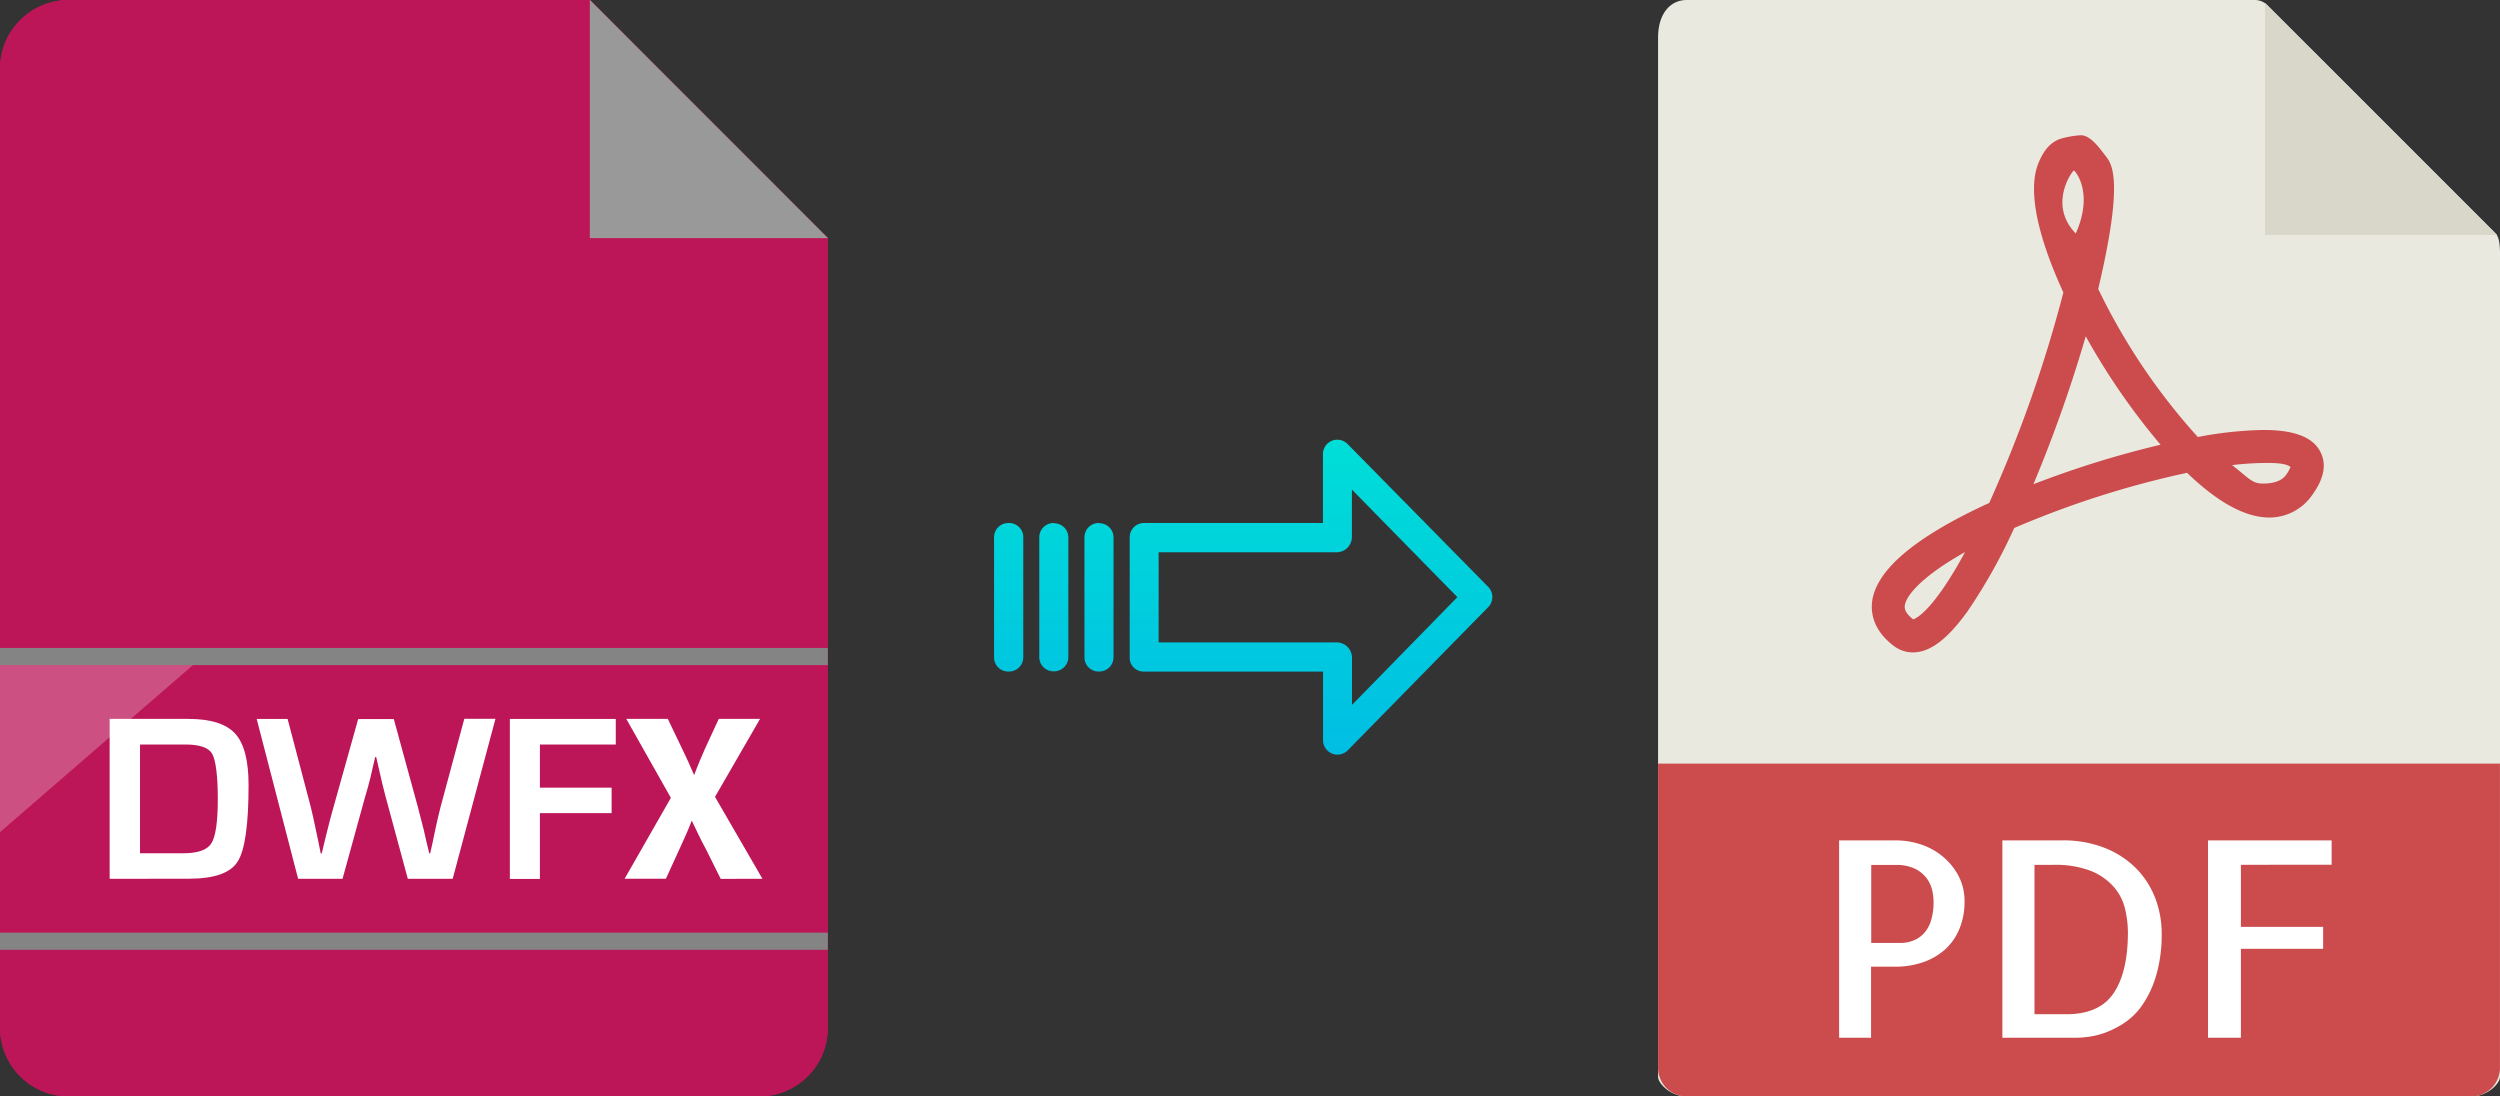 <svg xmlns="http://www.w3.org/2000/svg" xmlns:xlink="http://www.w3.org/1999/xlink" viewBox="0 0 456.01 200"><rect x="0" y="0" width="456.01" height="200" fill="#333333" stroke="none"/><defs><style>.cls-1{fill:#e9e9e0;}.cls-2{fill:#d9d7ca;}.cls-3{fill:#cc4b4c;}.cls-4{fill:#fff;}.cls-5{fill:#bc1658;}.cls-6{fill:url(#linear-gradient);}.cls-7{fill:url(#linear-gradient-2);}.cls-8{fill:url(#linear-gradient-3);}.cls-9{fill:url(#linear-gradient-4);}.cls-10{fill:#999;}.cls-11{opacity:0.25;}.cls-12{fill:#848484;}</style><linearGradient id="linear-gradient" x1="239.1" y1="136.51" x2="239.1" y2="17.31" gradientTransform="matrix(1, 0, 0, -1, 0, 186.59)" gradientUnits="userSpaceOnUse"><stop offset="0" stop-color="#00efd1"/><stop offset="1" stop-color="#00acea"/></linearGradient><linearGradient id="linear-gradient-2" x1="200.45" y1="136.51" x2="200.45" y2="17.31" xlink:href="#linear-gradient"/><linearGradient id="linear-gradient-3" x1="192.21" y1="136.51" x2="192.21" y2="17.31" xlink:href="#linear-gradient"/><linearGradient id="linear-gradient-4" x1="183.96" y1="136.51" x2="183.96" y2="17.31" xlink:href="#linear-gradient"/></defs><title>dwfx to pdf</title><g id="Layer_2" data-name="Layer 2"><g id="Layer_5_Image" data-name="Layer 5 Image"><path class="cls-1" d="M411.32,0H307.67c-2.89,0-5.23,2.34-5.23,6.88V196.43c0,1.23,2.34,3.57,5.23,3.57H450.79c2.88,0,5.22-2.34,5.22-3.57V46.35c0-2.49-.33-3.29-.91-3.88L413.54.92A3.14,3.14,0,0,0,411.32,0Z"/><polygon class="cls-2" points="413.16 0.54 413.16 42.86 455.48 42.86 413.16 0.54"/><path class="cls-3" d="M348.92,119h0a5.73,5.73,0,0,1-3.45-1.16c-3.72-2.79-4.22-5.89-4-8,.65-5.81,7.83-11.9,21.37-18.1a240.08,240.08,0,0,0,13.53-38.39c-3.57-7.76-7-17.82-4.5-23.72.88-2.07,2-3.66,4.05-4.34a17,17,0,0,1,3.62-.62c1.8,0,3.39,2.32,4.51,3.75s3.44,4.19-1.33,24.29a114,114,0,0,0,18.17,27,69.12,69.12,0,0,1,12-1.28c5.59,0,9,1.3,10.36,4,1.15,2.22.68,4.82-1.39,7.71a9.5,9.5,0,0,1-7.93,4.26c-4.34,0-9.4-2.75-15-8.16a170.87,170.87,0,0,0-31.53,10.07,100.61,100.61,0,0,1-8.51,15.19C355.2,116.62,352.05,119,348.92,119Zm9.51-18.3c-7.63,4.29-10.74,7.81-11,9.8,0,.33-.13,1.19,1.54,2.47C349.53,112.81,352.64,111.39,358.43,100.71Zm48.7-15.87c2.91,2.24,3.62,3.37,5.53,3.37.83,0,3.21,0,4.32-1.57a5.81,5.81,0,0,0,.82-1.48c-.44-.24-1-.71-4.2-.71A55,55,0,0,0,407.13,84.84Zm-26.68-23.5a253.15,253.15,0,0,1-9.55,27,176.8,176.8,0,0,1,23.2-7.21A122.61,122.61,0,0,1,380.45,61.34Zm-2.16-30.23c-.35.12-4.75,6.28.34,11.49C382,35.05,378.44,31.06,378.29,31.11Z"/><path class="cls-3" d="M450.79,200H307.67a5.23,5.23,0,0,1-5.23-5.23V139.29H456v55.48A5.23,5.23,0,0,1,450.79,200Z"/><path class="cls-4" d="M341.32,189.29h-5.86v-36h10.35a14.52,14.52,0,0,1,4.54.73,12.21,12.21,0,0,1,4,2.2,11.57,11.57,0,0,1,2.89,3.54,9.8,9.8,0,0,1,1.1,4.66,12.71,12.71,0,0,1-.93,5,10.41,10.41,0,0,1-2.59,3.74,11.9,11.9,0,0,1-4,2.34,15.55,15.55,0,0,1-5.18.83h-4.35v13Zm0-31.55V172h5.37a6.27,6.27,0,0,0,2.12-.37,5.3,5.3,0,0,0,1.93-1.19,5.92,5.92,0,0,0,1.42-2.32,11.17,11.17,0,0,0,.53-3.69,10,10,0,0,0-.24-2,5.81,5.81,0,0,0-1-2.2,5.87,5.87,0,0,0-2.13-1.76,7.89,7.89,0,0,0-3.61-.7h-4.39Z"/><path class="cls-4" d="M394.3,170.29a26.33,26.33,0,0,1-1,7.6,18.67,18.67,0,0,1-2.42,5.27,12.37,12.37,0,0,1-3.29,3.35,16.64,16.64,0,0,1-3.54,1.83,14.14,14.14,0,0,1-3.13.78,20.25,20.25,0,0,1-2.1.17H365.24v-36h10.84a20.52,20.52,0,0,1,8,1.44,16.66,16.66,0,0,1,5.72,3.83,15.77,15.77,0,0,1,3.39,5.44A18.06,18.06,0,0,1,394.3,170.29ZM376.91,185q6,0,8.6-3.81t2.63-11a19.13,19.13,0,0,0-.53-4.45,9.39,9.39,0,0,0-2.08-4,11,11,0,0,0-4.17-2.89,18.05,18.05,0,0,0-6.84-1.1H371.1V185Z"/><path class="cls-4" d="M408.75,157.74v11.33h15v4h-15v16.22h-6v-36H425.3v4.44Z"/></g><g id="Layer_2-2" data-name="Layer 2"><path class="cls-5" d="M12.5,0A12.54,12.54,0,0,0,0,12.5v175A12.54,12.54,0,0,0,12.5,200h126A12.53,12.53,0,0,0,151,187.5V43.44L107.61,0Z"/></g><g id="Layer_3" data-name="Layer 3"><path class="cls-6" d="M245.81,81a2.62,2.62,0,0,0-4.5,1.85V95.4h-32.6A2.6,2.6,0,0,0,206.06,98v0l0,22a2.47,2.47,0,0,0,.78,1.8,2.58,2.58,0,0,0,1.87.7h32.62V135a2.62,2.62,0,0,0,1.63,2.45,2.56,2.56,0,0,0,1,.2,2.62,2.62,0,0,0,1.89-.8l25.6-26.1a2.65,2.65,0,0,0,0-3.71Zm.8,47.58v-8.63a2.8,2.8,0,0,0-2.7-2.77H211.34l0-16.44h32.55a2.8,2.8,0,0,0,2.7-2.77V89.3l19.24,19.62Z"/><path class="cls-7" d="M200.46,95.4h0A2.6,2.6,0,0,0,197.81,98v21.93a2.57,2.57,0,0,0,2.58,2.56h.07a2.6,2.6,0,0,0,2.65-2.55V98a2.58,2.58,0,0,0-2.58-2.56Z"/><path class="cls-8" d="M192.22,95.4h0A2.6,2.6,0,0,0,189.57,98v0l0,21.89a2.58,2.58,0,0,0,2.59,2.56h.06a2.6,2.6,0,0,0,2.65-2.55v0l0-21.89a2.58,2.58,0,0,0-2.59-2.56Z"/><path class="cls-9" d="M184,95.4h0A2.6,2.6,0,0,0,181.32,98v21.93a2.57,2.57,0,0,0,2.58,2.56H184a2.6,2.6,0,0,0,2.65-2.55V98A2.58,2.58,0,0,0,184,95.4Z"/><g id="Layer_2-3" data-name="Layer 2"><g id="Layer_1-2" data-name="Layer 1-2"><path class="cls-5" d="M12.5,0A12.54,12.54,0,0,0,0,12.5v175A12.54,12.54,0,0,0,12.5,200h126A12.53,12.53,0,0,0,151,187.5V43.44L107.61,0Z"/><polygon class="cls-10" points="107.59 43.44 151.03 43.44 107.61 0 107.59 0 107.59 43.44"/><g class="cls-11"><polygon class="cls-4" points="0 151.79 0 121.31 35.2 121.31 0 151.79"/></g><rect class="cls-12" y="118.19" width="151" height="3.13"/><rect class="cls-12" y="170.12" width="151" height="3.13"/><path class="cls-4" d="M20,160.3V131.13H34.34c4.07,0,6.92.9,8.55,2.68s2.45,4.9,2.45,9.36q0,10.91-2,14c-1.31,2.07-4.27,3.11-8.86,3.11Zm5.54-4.66h7.88q4,0,5.14-1.82c.77-1.22,1.17-3.91,1.17-8.07s-.36-7-1-8.2-2.33-1.75-4.91-1.75H25.54Z"/><path class="cls-4" d="M90.37,131.13l-7.8,29.17H74.39l-4.06-15c-.37-1.36-.8-3.16-1.3-5.42l-.41-1.79h-.19L68,139.94l-.41,1.79c-.3,1.22-.62,2.43-1,3.64L62.48,160.3h-8.1l-7.56-29.16h5.64l4.21,16c.25,1,.58,2.44.95,4.25l.45,2.13.43,2.14h.19c.23-.94.39-1.65.51-2.14l.52-2.11c.26-1.11.65-2.52,1.13-4.25l4.48-16h6.5l4.38,16c.37,1.37.73,2.78,1.09,4.25l.48,2.11.52,2.14h.17l.47-2.14.44-2.13c.38-1.72.7-3.15,1-4.28l4.31-16h5.67Z"/><path class="cls-4" d="M98.48,135.8v7.87h13.08v4.65H98.48v12H93V131.14h19.32v4.66Z"/><path class="cls-4" d="M131.46,160.31,128.82,155c-1.09-2-1.78-3.55-2.6-5.23h-.08c-.61,1.68-1.35,3.2-2.26,5.23l-2.42,5.29h-7.53l8.44-14.76-8.14-14.41h7.58l2.55,5.32c.87,1.78,1.51,3.2,2.21,4.85h.08c.7-1.87,1.26-3.16,2-4.85l2.46-5.32h7.53l-8.22,14.23,8.65,14.94Z"/></g></g></g></g></svg>